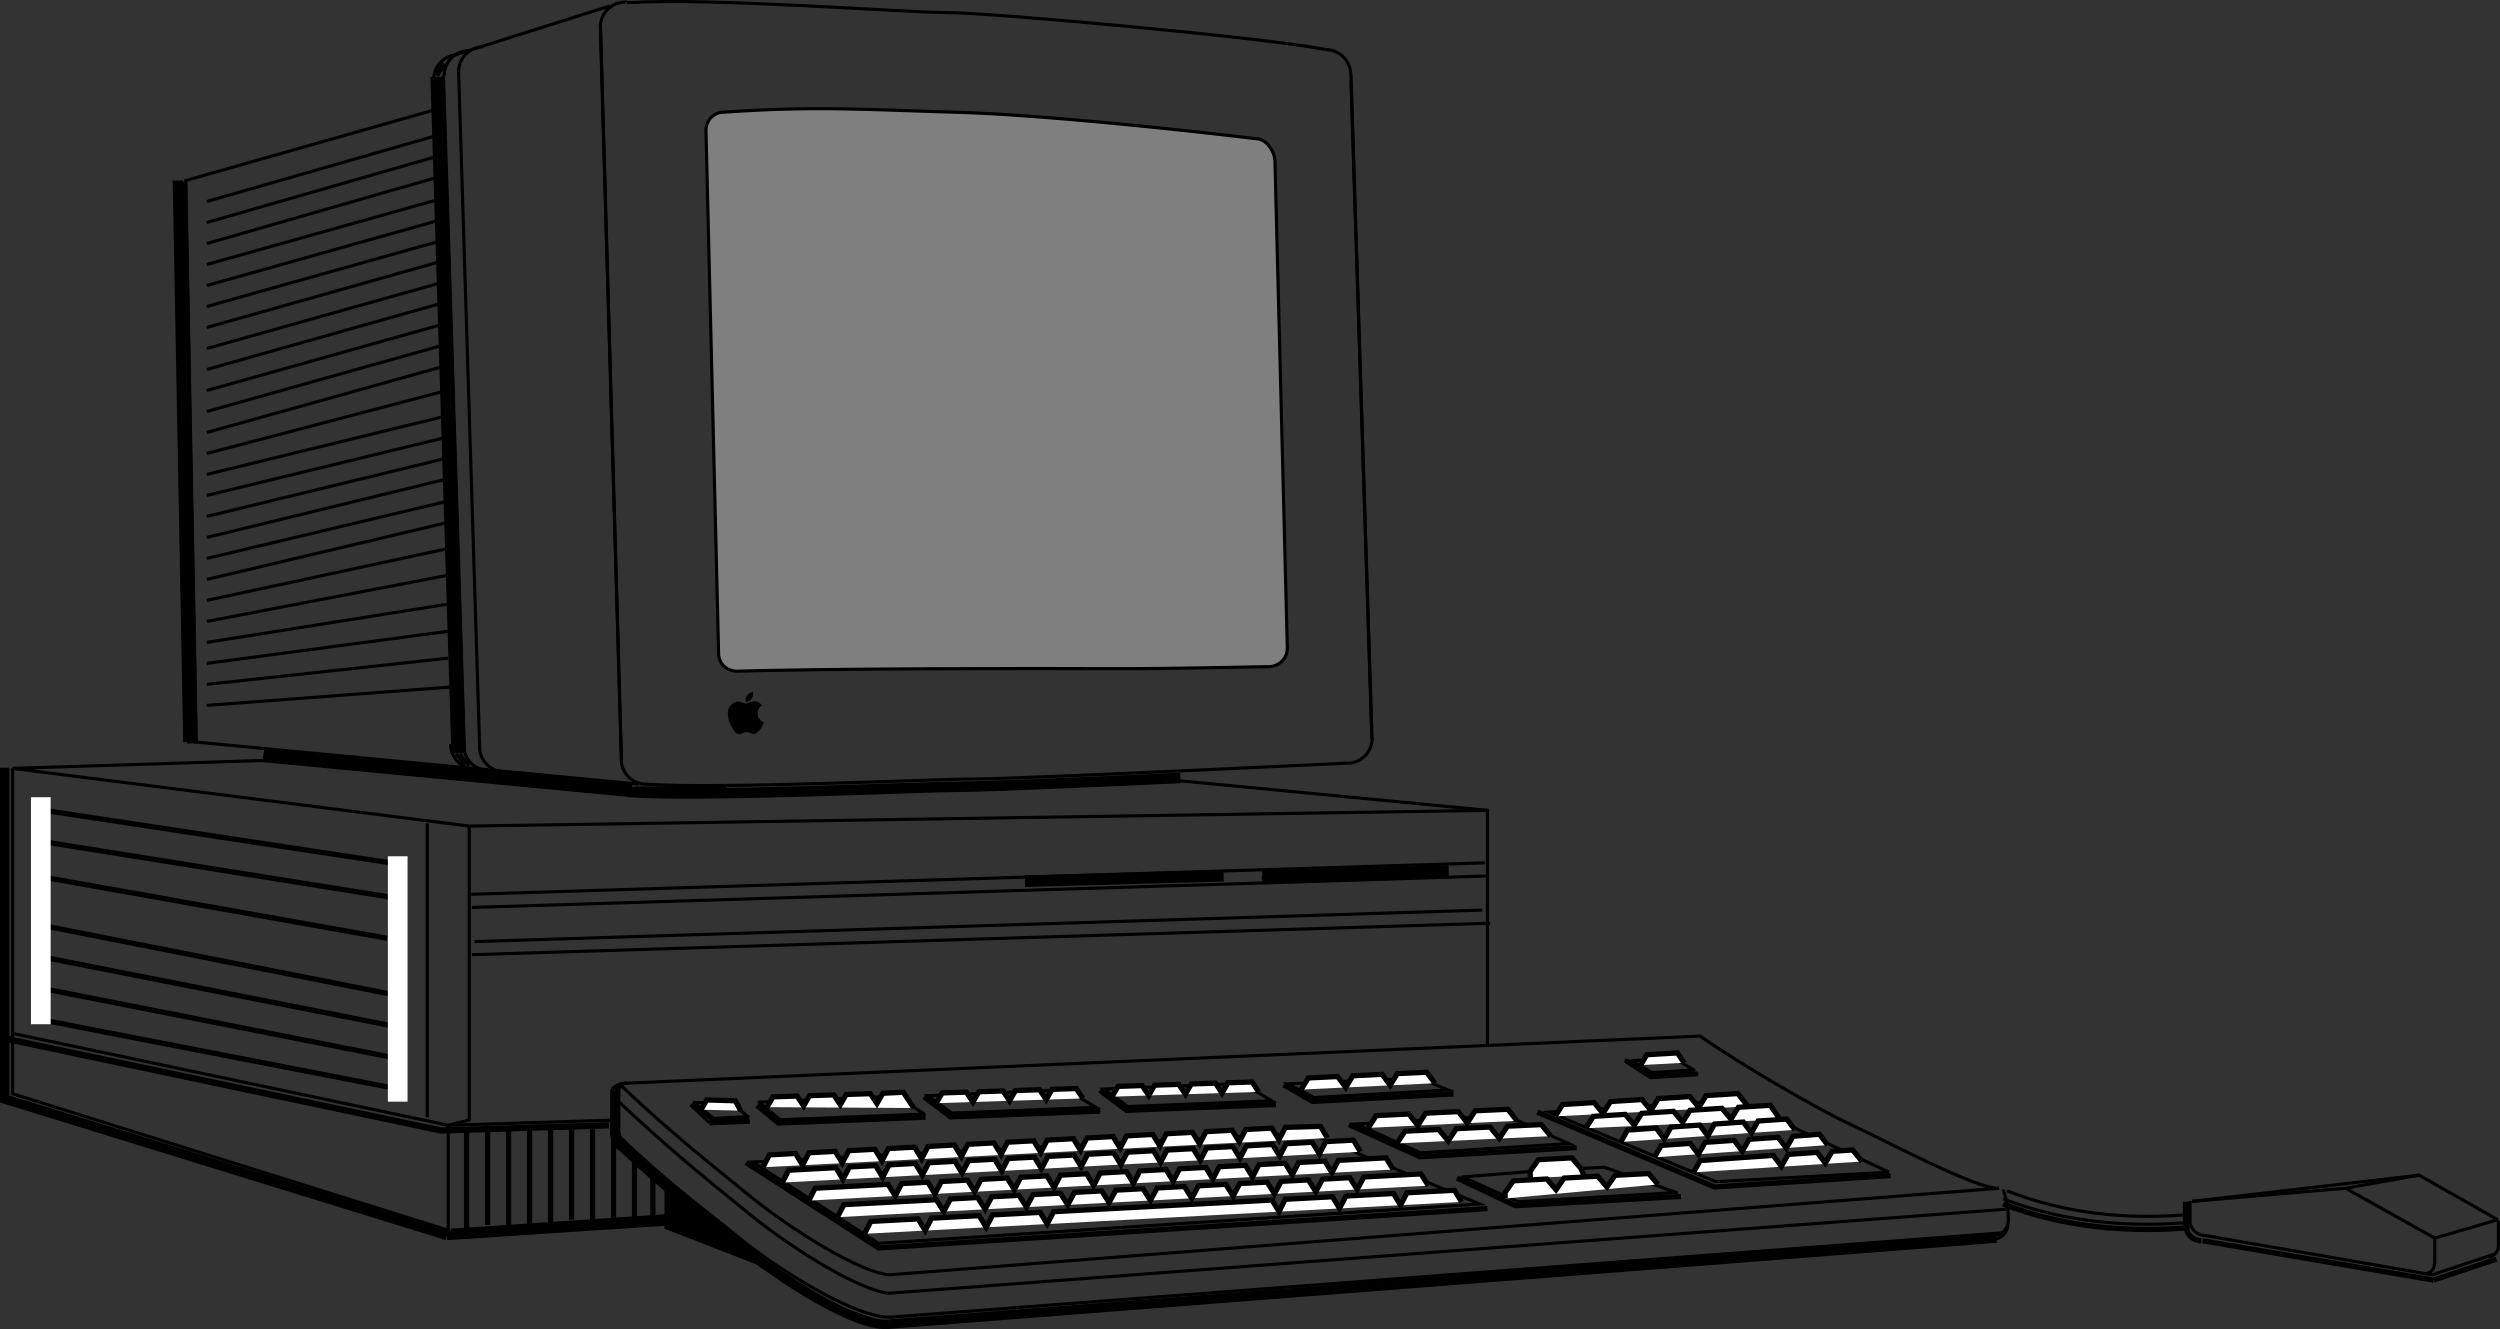 <svg xmlns="http://www.w3.org/2000/svg" width="476.325" height="253.25"><rect width="100%" height="100%" fill="#333333" stroke="none"/><path fill="none" stroke="#000" stroke-miterlimit="10" stroke-width=".6" d="m257.4 15.397 4 125.5m-147-136.25 4 140.25m4.5 4.5c14 1 55.5-1 63.5-1s70.273-3 70.273-3M87.38 13.67l4.02 129.102m30.25 6.625-84.25-8-2-107 49.25-14m-.25-6 4 128.125m31-142c16.297-1.031 52.77 1.875 61 1.875 8.383 0 61.063 4.804 72.184 7.047M65.9 144.397l-63.5 2m0 0v62l83 26v-20l4-1v-56l194-3v44.75m-281-52.75 87 11m-8-.5v56m8-42.5 193.5-6m-192.5 15 192-6"/><path fill="none" stroke="#000" stroke-miterlimit="10" stroke-width=".6" d="m2.4 196.897 83 17.5 32-1m206.75-16-205.187 9m-.532.531c9.5 9 16.934 14.844 24.469 20.969 8 6.5 20.824 14.48 26.5 15m0 0 211.5-16.5m-211.5 20 212.75-16m-58.312-33.063c7 5 22.062 13.813 29.062 17.063 7 3.25 23.75 12.25 28 12"/><path fill="none" stroke="#000" stroke-miterlimit="10" stroke-width=".6" d="M117.9 209.897c9.5 9 17.465 15.375 25 21.5 8 6.5 20.824 14.48 26.5 15m-50.875-29.375c9.5 9 14.84 12.75 22.375 18.875 8 6.5 23.5 16 29.5 15m-56-245.25 4 139.25m139-130.813 4 126.813m-4.727 4.523a4.773 4.773 0 0 0 4.774-4.773m-138.32 8.773a4.772 4.772 0 0 1-4.77-4.773m.797-144.25a4.773 4.773 0 0 0-4.774 4.773M89.404 9.647a4.773 4.773 0 0 0-4.774 4.773m167.954-4.96a4.772 4.772 0 0 1 4.773 4.769"/><path fill="#7f7f7f" d="m242.92 30.834 2.355 92.688c0 1.949-1.61 3.5-3.563 3.5-6.777.11-19.136.375-27.312.375-14.137 0-50.39-.121-73.969.484-1.953 0-3.515-1.441-3.515-3.39l-2.407-99.594c0-1.953 1.438-3.52 3.391-3.52 17.754-1.215 26.508-.496 44.5.02 17.5.5 48.937 4.043 56.937 5.043 1.954 0 3.583 2.441 3.583 4.394"/><path fill="none" stroke="#000" stroke-miterlimit="10" stroke-width=".6" d="m242.92 30.834 2.355 92.688c0 1.949-1.61 3.5-3.562 3.5-6.778.11-19.137.375-27.313.375-14.137 0-50.39-.121-73.969.484-1.953 0-3.515-1.441-3.515-3.39l-2.407-99.594c0-1.953 1.438-3.52 3.391-3.52 17.754-1.215 26.508-.496 44.5.02 17.5.5 48.938 4.043 56.938 5.043 1.953 0 3.582 2.441 3.582 4.394zM116.15 1.147l-29.25 9.25m5.254-1.5a4.773 4.773 0 0 0-4.774 4.773m8.747 133.375a4.772 4.772 0 0 1-4.77-4.773m1.77 4.523a4.772 4.772 0 0 1-4.77-4.773M85.9 234.397l48.25-3.25m84.25-83 65 6.25m-193.5 27.5 194-6m-166 32.125v7.875m.07-.187c0 .769.52 1.613 1.227 1.812m.383-11.18c-.926 0-1.68.75-1.68 1.68"/><path fill="none" stroke="#000" stroke-miterlimit="10" stroke-width="2" d="m35.9 141.397-2-107m85.75 116.5c14 1 55.5-1 63.5-1 4.293 0 24.207-.864 41.742-1.664M120.4 150.897l-70.188-6.668"/><path fill="none" stroke="#000" stroke-miterlimit="10" stroke-width="1.8" d="M118.025 218.022c10.023 9.492 15.25 13.082 22.375 18.875 8.398 6.82 23.188 16.383 29.25 15.375m210.75-16.375-210.75 16.375"/><path fill="none" stroke="#000" stroke-miterlimit="10" stroke-width="1.8" d="M117.154 215.35c-.203 1.14.566 2.82 1.559 3.297m-35.813-204 4 128.875"/><path fill="none" stroke="#000" stroke-miterlimit="10" stroke-width=".6" d="M87.404 10.397a4.773 4.773 0 0 0-4.774 4.773"/><path fill="none" stroke="#000" stroke-miterlimit="10" d="m84.65 12.147-1.5 2.25"/><path fill="none" stroke="#000" stroke-miterlimit="10" stroke-width=".6" d="M90.627 146.545a4.772 4.772 0 0 1-4.77-4.773m1.793 1.875 1.75 2.25"/><path fill="none" stroke="#000" stroke-miterlimit="10" stroke-width="1.8" d="M.9 146.272v63.125l84.25 26m0 0 49-3.25m-17-24.375v8.625"/><path fill="none" stroke="#000" stroke-miterlimit="10" stroke-width=".6" d="M118.955 206.4c-1.262 0-2.367.868-2.367 1.465m46.339 42.469c-4.629-2.043 5.188 2.442 8.223 1.938m208.938-16.188c1.125 0 2.437-1.379 2.437-2.5m-3.375 2 2.25-.5"/><path fill="none" stroke="#000" stroke-miterlimit="10" stroke-width="1.2" d="m1.021 197.897 83 17.5 32-1"/><path fill="none" stroke="#000" stroke-miterlimit="10" stroke-width=".6" d="m89.9 172.897 193.5-6m-43 .375 35.5-1.051"/><path fill="none" stroke="#000" stroke-miterlimit="10" stroke-width="2.2" d="m195.275 167.897 37.875-1.051m-37.75 1.051 37.75-1.051"/><path fill="none" stroke="#000" stroke-miterlimit="10" stroke-width="2.5" d="m240.525 167.147 35.5-1.051"/><path fill="none" stroke="#000" stroke-miterlimit="10" stroke-width=".6" d="M141.9 137.35a.955.955 0 1 0 .004-1.91.955.955 0 0 0-.004 1.91zm278.25 98.047 43.25 7.5m.5-7-17-9.5 14-2.5 15 8.5m-29-6-29.25 2.5m-247.25 22 211-16s1.25-.75 1.25-2.5-.25-3.75-1-5.75m-249.672-16.535 7.262-.164 3.453 2.984"/><path fill="none" stroke="#000" stroke-linejoin="round" stroke-miterlimit="10" stroke-width=".6" d="m176.103 212.252-5.25-3.39-26.25 1.125 4.047 3.359zm0 0"/><path fill="none" stroke="#000" stroke-miterlimit="10" stroke-width=".6" d="m359.9 223.326-29.262-13.668-35.488 2.23 31.75 13.259 33-1.82m-83.973-15.653-5.527-2.254-25 1.082 4.953 2.61zm22.973 10.223-11.887-5.364-28.613 1.614 12.25 5.5zm0 0"/><path fill="none" stroke="#000" stroke-linejoin="round" stroke-miterlimit="10" stroke-width=".6" d="m314.728 204.362-3.828-2.282 8.125-.433 3.703 2.215zm-23.203 18.836-12.875 1.054 10.582 4.723 30.168-1.766-13.75-4.812-4.457.226"/><path fill="none" stroke="#000" stroke-miterlimit="10" stroke-width=".6" d="m117.463 207.772.5-.938m-.688.938.5-.938M382.4 226.897c11.5 4.5 23.25 5.5 34.75 4.5m-281.957-17.465-3.64-3.438"/><path fill="none" stroke="#000" stroke-miterlimit="10" d="m142.693 212.932-6.805.36-3.91-3.18m12.25.5 4.047 3.359 28.078-1.11m68.242-6.163 5.508 3.164 26.824-1.438m-19.902 5.848 13.5 6.125 29.875-1.75"/><path fill="none" stroke="#000" stroke-linecap="round" stroke-linejoin="round" stroke-miterlimit="10" d="m323.103 204.612-8.625.5-4.5-2.907"/><path fill="none" stroke="#000" stroke-miterlimit="10" d="m283.4 230.272-116 7.5-25.25-16.25"/><path fill="none" stroke="#000" stroke-linejoin="round" stroke-miterlimit="10" d="m277.595 224.448 11.137 5.277 31.543-1.766"/><path fill="none" stroke="#000" stroke-miterlimit="10" d="m292.9 211.897 33.75 14.25 33.578-2.16"/><path fill="none" stroke="#000" stroke-miterlimit="10" stroke-width=".6" d="m417.65 228.897 43.25-5m2.5 19 12-4m.5-6.5-12 3.5v4.625m-46.664-8.043a2.917 2.917 0 0 0 2.914 2.918m-2.875-6.563v3.875m44.625 10.004a1.945 1.945 0 0 0 1.945-1.941m.055-4.25v4.25m10.125-1.309a1.945 1.945 0 0 0 1.945-1.941m.055-5v5m-94.375-9.125c11.5 4.5 24 5.5 35.5 4.5"/><path fill="none" stroke="#000" stroke-miterlimit="10" d="m419.65 236.397 44 7.5m0 0 12-4m-59.164-6.418a2.917 2.917 0 0 0 2.914 2.918"/><path fill="none" stroke="#000" stroke-miterlimit="10" stroke-width=".6" d="M416.4 229.022v3.875"/><path fill="none" stroke="#000" stroke-miterlimit="10" d="M416.4 229.022v4.332m-34.75-3.957c11.5 4.5 24 5.5 35.5 4.5"/><path stroke="#000" stroke-miterlimit="10" stroke-width=".6" d="M126.9 226.397v7.5l18 7"/><path fill="none" stroke="#000" stroke-miterlimit="10" d="M416.65 228.96v4.456"/><path fill="none" stroke="#000" stroke-miterlimit="10" stroke-width=".6" d="m39.4 38.397 43.5-12.5m-43.5 16.5 43.5-12.5m-43.5 16.5 43.5-12.5m-43.5 16.5 44.5-12.5m-44.5 16.5 44.5-12.5m-44.5 16.5 44.5-12.5m-44.5 16.5 44.25-12.5m-44.25 16.5 44.5-12.5m-44.5 16.5 44.25-12.5m-44.25 16.5 44.5-12.5m-44.5 16.5 44.5-12.5m-44.5 16.5 44.75-12.5m-44.75 16.5 44.75-11.75M39.4 90.397l45-11m-45 15 45.313-11m-45.313 15 45.25-11m-45.25 15 45.188-11m-45.188 15 46.25-11m-46.25 15 46.5-11m-46.5 15 46.5-10m-46.5 14 47-9m-47 13 47.25-7.5m-47.25 11.5 47-6.25m-47 10.25 46-5m-46 9 46.5-3.5"/><path fill="none" stroke="#000" stroke-miterlimit="10" d="m8.4 154.397 66 10m-66-4 65.75 10.5m-65.75-3.75 65.375 11.625M8.4 176.397l66 13m-66-7 66 13m-66-7 66 13m-66-7 67 13"/><path fill="#fff" d="M77.65 209.897v-46.75H73.9v46.75h3.75m-68-14.75v-43.25H5.9v43.25h3.75"/><path fill="none" stroke="#000" stroke-miterlimit="10" d="M88.9 215.397v19.5m4-20.5v19m4-18.5v19m4-19v19m4-19v19m4-19v17.5m4-18v19m4-19.5v19m4-12v12m3.5-8.5v9"/><path fill="none" stroke="#000" stroke-miterlimit="10" stroke-width="2" d="m120.4 150.397-70.188-6.668"/><path fill="none" stroke="#000" stroke-miterlimit="10" stroke-width="1.8" d="m83.9 14.647 4 128.875"/><path fill="none" stroke="#000" stroke-miterlimit="10" stroke-width=".6" d="m86.9 143.647 1.75 2.25"/><path fill="none" stroke="#000" stroke-miterlimit="10" stroke-width="2" d="m36.65 141.647-2-107"/><path fill="none" stroke="#000" stroke-miterlimit="10" stroke-width=".6" d="m121.15 150.397 17.375-.125m-17.625-.125 17.375-.125m104.051 59.715-5.625-3.317-26.418 1.082 4.586 3.328zm0 0"/><path fill="none" stroke="#000" stroke-miterlimit="10" d="m209.548 207.748 5.067 3.801 28.5-1.09"/><path fill="#fff" stroke="#000" stroke-miterlimit="10" d="m239.814 208.033-1.25-1.878-4.605.148-1.125 1.96-1.25-1.882-4.606.152-1.125 1.958-1.25-1.88-4.605.149-1.125 1.961-1.25-1.883-4.606.152-1.125 1.958"/><path fill="none" stroke="#000" stroke-miterlimit="10" stroke-width=".6" d="m281.9 229.397-114.5 7.5-24-15.5 106-5.5zm0 0"/><path fill="#fff" stroke="#000" stroke-miterlimit="10" d="m252.912 216.834-1.309-2.222-6.7.195-1.222 2.36-1.351-2.22-4.989.266-1.226 2.356-1.348-2.22-4.992.267-1.223 2.355-1.347-2.219-4.992.266-1.223 2.355-1.352-2.218-4.988.265-1.227 2.356-1.347-2.22-4.992.267-1.223 2.355-1.352-2.219-4.988.266-1.226 2.36-1.348-2.223-4.992.265-1.223 2.36-1.352-2.223-4.988.266-1.226 2.359-1.348-2.223-4.992.266-1.223 2.36-1.348-2.22-4.992.262-1.226 2.36-1.348-2.223-4.988.27-1.227 2.355-1.347-2.219-4.993.266-1.222 2.355-1.348-2.218-4.992.265-1.188 2.356m126.75 3.507-1.402-2.238-10.879.578-1.277 2.383-1.403-2.238-5.199.277-1.277 2.383-1.402-2.242-5.196.277-1.277 2.383-1.402-2.242-5.2.277-1.277 2.383-1.402-2.238-5.196.277-1.277 2.383-1.402-2.242-5.2.277-1.277 2.383-1.402-2.238-5.196.273-1.277 2.383-1.402-2.239-5.2.278-1.273 2.383-1.406-2.243-5.195.278-1.278 2.383-1.402-2.239-5.2.274-1.277 2.383-1.398-2.239-5.2.278-1.277 2.382-1.402-2.242-17.621.938-1.238 2.383m99.645-12.454-1.313-2.222-5.274.281-1.226 2.36-1.348-2.223-4.992.265-1.223 2.36-1.351-2.223-4.989.27-1.226 2.355-1.348-2.219-4.992.266-1.223 2.355-1.347-2.218-4.993.265-1.226 2.356-1.348-2.219-4.988.266-1.227 2.355-1.347-2.219-4.993.266-1.222 2.355-1.352-2.218-4.988.265-1.227 2.356-1.347-2.219-4.992.266-1.223 2.36-1.352-2.224-4.988.266-1.227 2.36-1.347-2.223-4.992.265-1.223 2.36-1.348-2.223-4.992.266-1.226 2.36-1.348-2.224-4.988.266-1.227 2.36-1.348-2.223-9.011.48-1.184 2.356m116.371-2.492-1.347-2.223-9.094.484-1.223 2.36-1.351-2.223-4.989.266-1.226 2.359-1.348-2.223-4.992.266-1.223 2.36-1.347-2.223-4.993.265-1.226 2.36-1.348-2.223-4.992.266-1.223 2.359-1.347-2.223-4.993.266-1.222 2.36-1.352-2.223-4.988.27-1.227 2.355-1.347-2.22-4.992.263-1.223 2.359-1.352-2.219-4.988.266-1.227 2.355-1.347-2.218-4.992.265-1.223 2.356-1.348-2.219-4.992.266-1.226 2.355-1.348-2.219-4.992.266-1.223 2.36-1.348-2.223-13.925.742-1.184 2.355m124.359.254-1.347-2.219-9.051.48-1.227 2.36-1.347-2.222-9.051.484-1.227 2.356-1.347-2.22-9.008.481-1.172 2.36-1.332-2.215-41.617 2.215-1.223 2.355-1.347-2.219-9.051.48-1.227 2.36-1.347-2.222-9.051.484-1.227 2.355-1.347-2.218-9.012.48-1.184 2.356m83.192-27.477 1.343-2.211 5.594-.273 1.55 2.07 1.337-2.211 5.59-.273 1.55 2.07 1.332-2.211 5.606-.258 1.562 2.086m-12.683 8.508 1.504-2.332 6.219-.305 1.718 2.176 1.489-2.332 6.218-.305 1.72 2.176 1.487-2.332 6.235-.285 1.73 2.191m-22.879 4.313 1.559-2.332 6.437-.317 1.778 2.172 1.547-2.332 6.437-.316 1.774 2.172 1.546-2.332 6.454-.297 1.789 2.187m6.328 7.481-.594-1.32-1.703-2.012-6.39.34-1.575 2.246.059 1.296m24.3 1.172-1.761-2.066-6.414.332-1.551 2.226-1.746-2.05-6.399.347-1.55 2.23-1.747-2.05-6.398.348-1.566 2.23.039 1.149M333.04 210.8l-1.937-2.438-6.02.375-1.402 2.257-1.703-2.062-6.02.375-1.402 2.262-1.699-2.067-6.02.38-1.402 2.257-1.703-2.066-6.02.378-1.402 2.258m42.856.591-1.868-2.708-6.078.379-1.418 2.258-1.718-2.063-6.079.383-1.417 2.258-1.72-2.063-6.077.38-1.418 2.257-1.72-2.058-6.077.378-1.418 2.258"/><path fill="#fff" stroke="#000" stroke-miterlimit="10" d="m341.982 215.272-1.543-2.063-5.473.38-1.273 2.257-1.547-2.063-5.473.383-1.277 2.258-1.543-2.062-5.473.379-1.273 2.261-1.547-2.066-5.473.383-1.273 2.257m39.414.598-1.555-2.062-5.039.382-1.293 2.262-1.558-2.062-5.528.382-1.289 2.262-1.558-2.062-5.528.382-1.289 2.262-1.558-2.062-5.524.383-1.293 2.261m39.574.798-1.812-2.188-3.906.257-1.29 2.258-1.558-2.058-5.523.382-1.29 2.258-1.558-2.062-5.558.386-8.34.583-1.29 2.257m-148.562-12.261-2-3-3.894.191-1.125 1.96-1.25-1.882-4.606.152-1.125 1.958-1.25-1.88-4.605.149-1.125 1.961-1.25-1.883-4.606.152-1.125 1.958"/><path fill="none" stroke="#000" stroke-miterlimit="10" stroke-width=".6" d="m208.826 210.987-5.625-3.317-26.418 1.082 4.586 3.328zm0 0"/><path fill="none" stroke="#000" stroke-miterlimit="10" d="m176.048 208.998 5.067 3.801 28.5-1.09"/><path fill="#fff" stroke="#000" stroke-miterlimit="10" d="m206.314 209.283-1.25-1.878-4.605.148-1.125 1.96-1.25-1.882-4.606.152-1.125 1.958-1.25-1.88-4.605.149-1.125 1.961-1.25-1.883-4.606.152-1.125 1.958"/><path fill="none" stroke="#000" stroke-miterlimit="10" d="m142.853 213.612-7.66.32"/><path d="M145.498 137.623c-.235-.117-.328-.093-.711-.527-.446-.508-.508-.938-.344-1.707.117-.563.437-.774.77-.977-.528-.652-1.258-.957-2.051-.71-.59.183-.969.386-1.055.363-.266-.059-.262-.047-.652-.223-.414-.18-.977-.324-1.586.043-.61.363-1.2.953-1.2 1.867 0 1.246.395 2.258.774 2.824.535.81.934 1.528 1.668 1.282.793-.262.668-.446 1.277-.364.61.079 1.14.567 1.606.243.71-.493 1.281-1.192 1.504-2.114"/><path d="M143.505 131.81c-.75.102-1.136.63-1.28.876-.141.242-.243.793-.141 1.074m1.421-1.95c.063 1.06-.328 1.313-.445 1.454-.18.215-.66.5-.965.504"/><path fill="#fff" stroke="#000" stroke-miterlimit="10" d="m320.853 202.49-1.25-1.878-5.855.351-1.125 1.961m-171.52 8.688-1-1.875-5.45-.164-1.07 1.859"/></svg>
